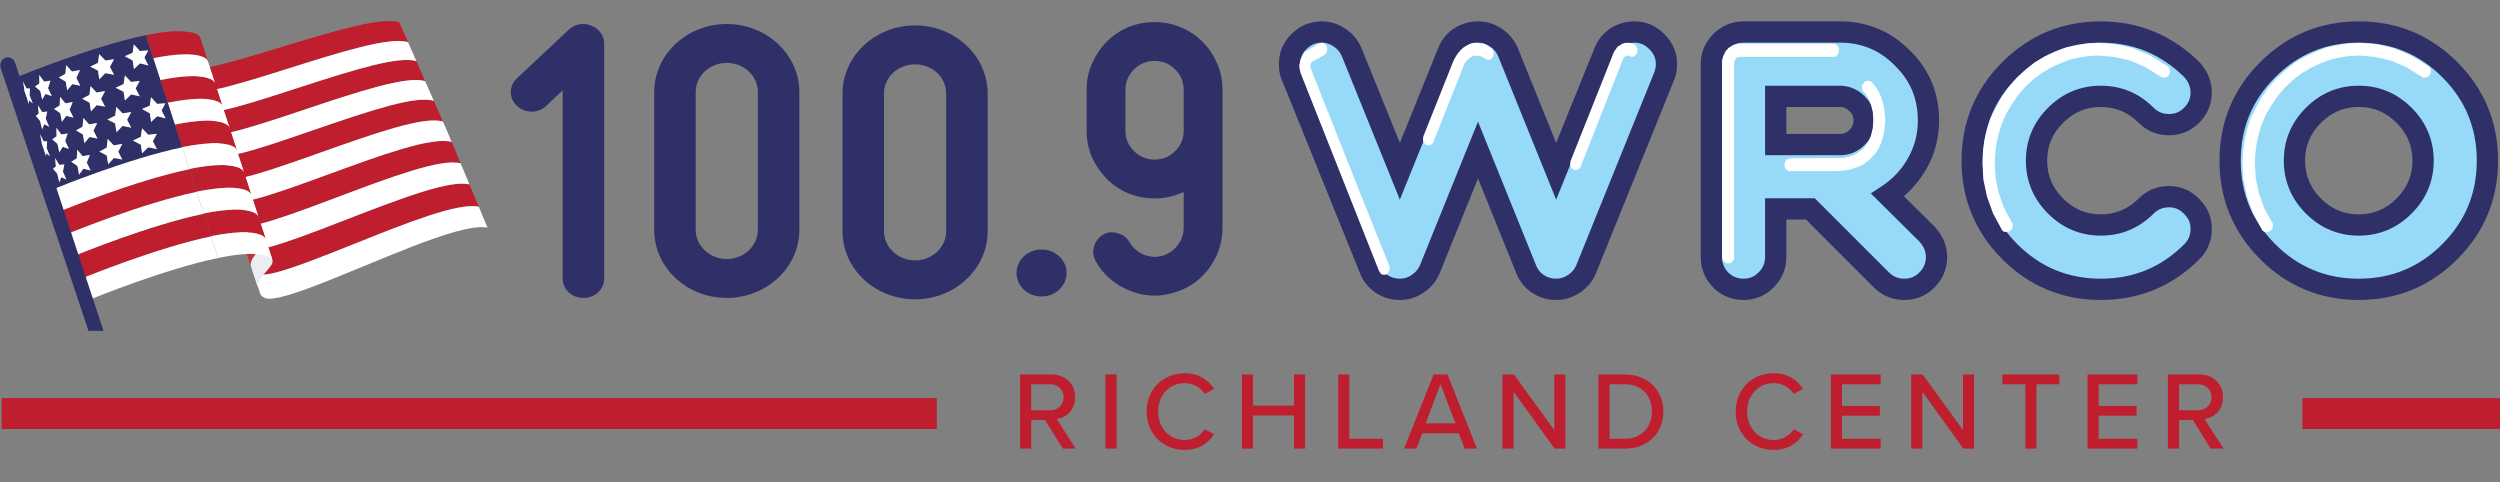 <svg width="1000" height="193" viewBox="0 0 1000 193" fill="none" xmlns="http://www.w3.org/2000/svg">
<rect x="0" y="0" width="1000" height="193" fill="#808080" stroke="none"/>
<path d="M115.259 27.424C135.8 20.932 156.131 14.509 163.225 16.895L159.716 8.908C152.922 6.788 136.275 11.559 112.505 18.832C86.384 26.827 77.471 29.039 74.451 26.733C74.1 26.465 73.873 26.18 73.77 25.866L76.68 34.66C78.508 38.415 86.778 36.42 115.256 27.421L115.259 27.424Z" fill="#BE1E2D"/>
<path d="M128.005 61.1C149.046 53.613 169.836 46.214 177.18 48.657L173.526 40.339C166.497 38.179 149.467 43.709 125.122 52.118C97.829 61.546 86.943 64.85 85.264 60.59L88.312 69.795C90.266 73.852 98.774 71.504 128.005 61.1Z" fill="#BE1E2D"/>
<path d="M121.511 43.946C142.301 36.972 162.858 30.075 170.074 32.486L166.551 24.468C159.641 22.328 142.803 27.467 118.747 35.297C91.805 44.065 81.07 47.121 79.45 43.024L82.387 51.892C84.274 55.79 92.663 53.624 121.513 43.946H121.511Z" fill="#BE1E2D"/>
<path d="M187.778 73.756C180.115 72.024 162.929 78.338 138.4 87.871C110.535 98.703 99.395 102.527 97.611 97.893L100.929 107.908C103.018 112.303 111.782 109.54 141.79 97.522C162.599 89.187 183.154 80.955 191.509 82.675C190.262 79.671 188.486 75.425 187.778 73.756Z" fill="#BE1E2D"/>
<path d="M134.761 78.948C155.705 71.038 176.398 63.225 184.255 65.345C183.049 62.469 181.848 59.61 180.654 56.768C172.856 54.531 152.204 62.095 131.306 69.751C102.024 80.48 92.919 83.082 91.308 78.845L94.49 88.455C96.509 92.675 105.144 90.127 134.761 78.945V78.948Z" fill="#BE1E2D"/>
<path d="M118.746 35.298C142.802 27.468 159.643 22.329 166.551 24.469L163.223 16.899C156.129 14.513 135.798 20.936 115.256 27.428C86.776 36.425 78.508 38.419 76.68 34.667L79.447 43.028C81.067 47.125 91.805 44.069 118.744 35.301L118.746 35.298Z" fill="white"/>
<path d="M125.123 52.119C149.468 43.708 166.497 38.18 173.526 40.34L170.077 32.488C162.861 30.077 142.301 36.973 121.514 43.947C92.664 53.626 84.274 55.792 82.387 51.894L85.267 60.591C86.946 64.851 97.835 61.547 125.125 52.119H125.123Z" fill="white"/>
<path d="M131.307 69.753C152.205 62.097 172.854 54.53 180.655 56.77C180.04 55.303 179.219 53.357 178.609 51.902L177.184 48.657C169.839 46.215 149.049 53.614 128.008 61.101C98.778 71.505 90.267 73.853 88.315 69.796L91.311 78.85C92.923 83.087 102.027 80.482 131.309 69.756L131.307 69.753Z" fill="white"/>
<path d="M138.403 87.871C162.929 78.338 180.115 72.023 187.781 73.755C186.602 70.933 185.425 68.131 184.259 65.346C176.401 63.229 155.708 71.042 134.765 78.948C105.148 90.131 96.513 92.679 94.494 88.459L97.617 97.892C99.401 102.526 110.538 98.703 138.406 87.871H138.403Z" fill="white"/>
<path d="M191.509 82.677C183.154 80.956 162.599 89.188 141.79 97.523C111.78 109.542 103.018 112.304 100.928 107.909L104.114 117.528C104.335 118.199 104.969 118.758 106.025 119.218C107.445 119.834 110.433 119.4 114.471 118.262C122.293 116.056 133.919 111.251 145.694 106.386C158.591 101.058 172.163 95.449 182.25 92.666C187.643 91.177 192.094 90.481 194.999 91.049C193.946 88.523 192.548 85.176 191.506 82.682L191.509 82.677Z" fill="white"/>
<path d="M80.392 29.009C82.306 26.846 83.375 25.556 83.037 24.212L80.02 14.933C80.446 16.248 78.975 17.892 77.42 19.632C75.822 21.418 74.011 23.444 74.092 25.311C74.103 25.562 74.146 25.807 74.224 26.041L77.266 35.403C76.654 33.443 78.246 31.434 80.392 29.011V29.009Z" fill="#C63030"/>
<path d="M91.956 64.585C93.87 62.419 94.936 61.129 94.598 59.782L91.659 50.74C92.026 52.012 90.898 53.41 89.135 55.402C86.787 58.053 85.291 59.939 85.888 61.931L88.83 70.985C88.217 69.022 89.81 67.01 91.956 64.585Z" fill="#C63030"/>
<path d="M86.179 46.811C88.093 44.648 89.162 43.359 88.824 42.015L85.874 32.938C86.241 34.211 85.113 35.609 83.35 37.6C81.002 40.251 79.506 42.137 80.103 44.129L83.053 53.206C82.441 51.245 84.033 49.237 86.179 46.811Z" fill="#C63030"/>
<path d="M97.743 82.391C99.656 80.225 100.723 78.935 100.385 77.588L97.435 68.512C97.802 69.784 96.674 71.185 94.911 73.177C92.562 75.831 91.07 77.72 91.666 79.711L94.617 88.788C94.004 86.825 95.597 84.813 97.743 82.388V82.391Z" fill="#C63030"/>
<path d="M106.177 95.393L103.226 86.316C103.593 87.588 102.465 88.99 100.702 90.981C98.354 93.635 96.861 95.524 97.458 97.516L100.408 106.592C99.796 104.629 101.388 102.618 103.534 100.192C105.448 98.026 106.514 96.737 106.177 95.39V95.393Z" fill="#C63030"/>
<path d="M83.346 37.597C85.109 35.608 86.237 34.207 85.87 32.935L83.033 24.209C83.371 25.556 82.304 26.843 80.388 29.006C78.242 31.428 76.649 33.44 77.262 35.397L80.099 44.123C79.502 42.131 80.998 40.245 83.346 37.594V37.597Z" fill="#EAEEF3"/>
<path d="M89.134 55.403C90.896 53.415 92.025 52.014 91.657 50.741L88.821 42.015C89.158 43.362 88.092 44.649 86.175 46.812C84.029 49.234 82.437 51.246 83.049 53.206L85.886 61.932C85.29 59.94 86.785 58.054 89.134 55.403Z" fill="#EAEEF3"/>
<path d="M94.912 73.176C96.675 71.184 97.803 69.784 97.436 68.511L94.599 59.782C94.936 61.129 93.87 62.419 91.956 64.585C89.81 67.01 88.218 69.022 88.831 70.985L91.668 79.713C91.071 77.719 92.566 75.833 94.912 73.179V73.176Z" fill="#EAEEF3"/>
<path d="M100.7 90.982C102.463 88.99 103.588 87.589 103.224 86.317L100.387 77.588C100.724 78.935 99.658 80.225 97.744 82.39C95.598 84.816 94.006 86.827 94.619 88.79L97.456 97.519C96.859 95.525 98.354 93.638 100.7 90.985V90.982Z" fill="#EAEEF3"/>
<path d="M108.979 104.026L106.174 95.394C106.512 96.741 105.445 98.031 103.531 100.196C101.386 102.622 99.793 104.633 100.406 106.597L103.181 115.134C103.105 114.897 103.059 114.655 103.048 114.404C102.967 112.537 104.781 110.511 106.377 108.725C107.931 106.985 109.405 105.341 108.976 104.026H108.979Z" fill="#EAEEF3"/>
<path d="M83.035 24.209L80.017 14.929C80.012 14.915 80.006 14.898 80.001 14.884C79.566 13.682 77.572 12.949 73.717 12.581C69.741 12.198 64.334 12.843 58.307 14.088L61.3 23.296C81.113 19.332 83.016 24.16 83.032 24.211L83.035 24.209Z" fill="#BE1E2D"/>
<path d="M88.822 42.013L85.872 32.937C85.853 32.888 83.683 28.051 64.14 32.02L67.09 41.097C86.903 37.134 88.806 41.965 88.822 42.013Z" fill="#BE1E2D"/>
<path d="M100.388 77.588L97.438 68.511C97.419 68.463 95.246 63.623 75.703 67.587L78.654 76.663C98.469 72.706 100.372 77.539 100.388 77.588Z" fill="#BE1E2D"/>
<path d="M94.599 59.785L91.659 50.743C91.64 50.694 89.47 45.858 69.927 49.827L72.864 58.861C92.679 54.903 94.582 59.737 94.599 59.785Z" fill="#BE1E2D"/>
<path d="M103.225 86.316C103.206 86.267 101.033 81.428 81.49 85.391L84.441 94.468C104.256 90.51 106.159 95.344 106.175 95.392L103.225 86.316Z" fill="#BE1E2D"/>
<path d="M85.871 32.938L83.034 24.212C83.018 24.163 81.115 19.332 61.302 23.296L64.139 32.022C83.682 28.052 85.853 32.886 85.871 32.938Z" fill="white"/>
<path d="M91.658 50.739L88.821 42.014C88.805 41.965 86.902 37.134 67.089 41.098L69.926 49.823C89.469 45.854 91.639 50.691 91.658 50.739Z" fill="white"/>
<path d="M97.436 68.51L94.599 59.782C94.583 59.733 92.68 54.899 72.864 58.857L75.701 67.586C95.244 63.622 97.417 68.462 97.436 68.51Z" fill="white"/>
<path d="M103.225 86.317L100.388 77.588C100.372 77.54 98.469 72.706 78.654 76.664L81.491 85.392C101.036 81.429 103.206 86.268 103.225 86.317Z" fill="white"/>
<path d="M106.176 95.393C106.16 95.344 104.257 90.511 84.441 94.468L87.273 103.183C93.298 101.941 98.707 101.297 102.683 101.676C106.535 102.044 108.53 102.775 108.967 103.979C108.973 103.993 108.978 104.01 108.983 104.024L106.179 95.393H106.176Z" fill="white"/>
<path d="M75.732 67.685C54.297 72.105 25.048 84.075 24.672 84.229L27.623 93.305C27.998 93.151 57.248 81.181 78.683 76.761L75.732 67.685Z" fill="#BE1E2D"/>
<path d="M81.52 85.49C60.085 89.91 30.835 101.88 30.46 102.034L33.41 111.111C33.786 110.957 63.035 98.986 84.47 94.567L81.52 85.49Z" fill="#BE1E2D"/>
<path d="M58.309 14.088C36.873 18.508 7.624 30.478 7.249 30.633L21.836 75.503C22.211 75.349 51.461 63.378 72.896 58.959L58.309 14.088ZM53.053 21.122L53.528 17.741L55.95 20.409L59.275 20.178L57.753 23.031L59.375 26.221L55.993 25.337L53.582 27.651L53.067 24.189L49.919 22.477L53.053 21.125V21.122ZM49.96 30.176L52.424 32.775L55.877 32.373L54.257 35.352L55.895 38.514L52.424 37.769L49.954 40.203L49.45 36.719L46.278 35.092L49.447 33.62L49.957 30.176H49.96ZM39.184 25.134L39.678 21.653L42.132 24.212L45.614 23.699L43.967 26.763L45.611 29.905L42.14 29.246L39.713 31.745L39.192 28.253L36.083 26.663L39.181 25.131L39.184 25.134ZM36.209 34.459L38.615 37.001L42.013 36.431L40.423 39.538L42.053 42.671L38.677 42.052L36.393 44.566L35.842 41.07L32.87 39.484L35.786 37.949L36.212 34.459H36.209ZM26.152 29.537L26.473 26.058L28.778 28.609L31.988 28.042L30.527 31.152L32.12 34.288L28.938 33.654L26.884 36.134L26.287 32.647L23.523 31.021L26.152 29.537ZM24.02 38.751L26.168 41.339L29.075 40.828L27.828 43.898L29.372 47.043L26.481 46.346L24.759 48.74L24.095 45.271L21.625 43.561L23.858 42.186L24.014 38.751H24.02ZM15.752 33.38L15.7 30.008L17.66 32.653L20.17 32.256L19.207 35.246L20.68 38.411L18.167 37.601L16.864 39.861L16.116 36.419L14.008 34.59L15.749 33.377L15.752 33.38ZM15.484 45.388L15.177 42.106L16.888 44.837L18.88 44.611L18.286 47.479L19.668 50.675L17.644 49.699L16.869 51.771L16.019 48.367L14.361 46.372L15.484 45.385V45.388ZM11.635 40.151L11.468 41.989L10.499 38.631L9.354 36.436L9.773 35.723L9.165 32.556L10.588 35.395H11.97L11.813 38.103L13.09 41.339L11.632 40.151H11.635ZM18.508 61.293L18.34 63.127L17.371 59.769L16.227 57.575L16.645 56.861L16.038 53.694L17.46 56.533H18.842L18.686 59.241L19.962 62.477L18.505 61.293H18.508ZM26.541 71.819L24.516 70.843L23.741 72.909L22.891 69.505L21.234 67.51L22.357 66.523L22.049 63.241L23.76 65.972L25.752 65.747L25.161 68.62L26.543 71.816L26.541 71.819ZM25.043 58.744L23.736 61.002L22.988 57.56L20.88 55.731L22.621 54.519L22.57 51.146L24.53 53.791L27.04 53.394L26.076 56.385L27.55 59.549L25.04 58.744H25.043ZM36.247 68.184L33.356 67.487L31.631 69.876L30.968 66.406L28.498 64.697L30.73 63.321L30.887 59.886L33.035 62.474L35.945 61.963L34.701 65.036L36.245 68.181L36.247 68.184ZM33.753 57.269L33.157 53.782L30.392 52.156L33.022 50.672L33.343 47.194L35.648 49.745L38.858 49.177L37.397 52.287L38.99 55.423L35.81 54.795L33.756 57.269H33.753ZM48.923 63.815L45.546 63.196L43.263 65.704L42.712 62.209L39.74 60.622L42.655 59.087L43.082 55.597L45.487 58.139L48.885 57.569L47.295 60.682L48.926 63.815H48.923ZM46.588 52.883L46.067 49.391L42.958 47.802L46.056 46.269L46.55 42.788L49.004 45.348L52.486 44.834L50.84 47.899L52.484 51.04L49.015 50.387L46.586 52.881L46.588 52.883ZM62.768 59.657L59.297 58.913L56.827 61.341L56.322 57.857L53.15 56.231L56.319 54.758L56.829 51.314L59.294 53.914L62.746 53.511L61.129 56.496L62.768 59.657ZM62.865 46.478L60.452 48.786L59.936 45.325L56.789 43.613L59.923 42.26L60.395 38.879L62.816 41.547L66.142 41.316L64.62 44.169L66.242 47.359L62.862 46.48L62.865 46.478Z" fill="#2F3068"/>
<path d="M72.897 58.959C51.462 63.379 22.212 75.35 21.837 75.504L24.674 84.229C25.049 84.075 54.299 72.105 75.734 67.685L72.897 58.959Z" fill="white"/>
<path d="M78.684 76.762C57.249 81.182 27.999 93.152 27.624 93.306L30.461 102.032C30.836 101.878 60.086 89.907 81.521 85.487L78.684 76.762Z" fill="white"/>
<path d="M84.47 94.566C63.035 98.986 33.786 110.956 33.41 111.111L36.212 119.725C36.588 119.571 65.837 107.601 87.272 103.181L84.47 94.566Z" fill="white"/>
<path d="M11.973 35.399H10.591L9.169 32.56L9.773 35.724L9.355 36.438L10.499 38.635L11.468 41.993L11.636 40.153L13.093 41.343L11.817 38.107L11.973 35.399Z" fill="white"/>
<path d="M16.867 39.864L18.171 37.604L20.684 38.414L19.21 35.247L20.174 32.256L17.664 32.656L15.704 30.011L15.753 33.381L14.014 34.593L16.122 36.422L16.867 39.864Z" fill="white"/>
<path d="M26.884 36.133L28.938 33.654L32.12 34.287L30.528 31.151L31.988 28.041L28.776 28.609L26.471 26.058L26.152 29.536L23.523 31.02L26.287 32.647L26.884 36.133Z" fill="white"/>
<path d="M39.717 31.749L42.144 29.249L45.615 29.908L43.971 26.764L45.618 23.699L42.136 24.213L39.682 21.653L39.185 25.134L36.086 26.667L39.196 28.253L39.717 31.749Z" fill="white"/>
<path d="M53.583 27.648L55.993 25.337L59.373 26.222L57.753 23.032L59.276 20.175L55.95 20.409L53.529 17.741L53.054 21.122L49.92 22.475L53.067 24.187L53.583 27.648Z" fill="white"/>
<path d="M16.87 51.774L17.645 49.702L19.669 50.678L18.287 47.482L18.881 44.615L16.889 44.837L15.177 42.106L15.485 45.388L14.362 46.375L16.02 48.37L16.87 51.774Z" fill="white"/>
<path d="M24.102 45.271L24.766 48.74L26.488 46.346L29.376 47.042L27.832 43.898L29.079 40.828L26.172 41.339L24.021 38.751L23.864 42.186L21.632 43.561L24.102 45.271Z" fill="white"/>
<path d="M35.843 41.073L36.391 44.569L38.674 42.055L42.051 42.671L40.421 39.538L42.011 36.431L38.615 37.001L36.21 34.459L35.783 37.949L32.868 39.484L35.843 41.073Z" fill="white"/>
<path d="M49.45 36.723L49.955 40.207L52.425 37.773L55.896 38.518L54.257 35.356L55.877 32.374L52.425 32.777L49.96 30.177L49.447 33.621L46.278 35.094L49.45 36.723Z" fill="white"/>
<path d="M18.687 59.241L18.843 56.533H17.461L16.039 53.694L16.646 56.861L16.227 57.575L17.369 59.769L18.341 63.127L18.508 61.292L19.966 62.477L18.687 59.241Z" fill="white"/>
<path d="M24.533 53.791L22.573 51.146L22.625 54.519L20.884 55.729L22.992 57.56L23.739 61.002L25.043 58.745L27.556 59.549L26.08 56.385L27.043 53.395L24.533 53.791Z" fill="white"/>
<path d="M38.991 55.424L37.398 52.288L38.858 49.181L35.649 49.749L33.344 47.198L33.022 50.673L30.393 52.157L33.157 53.783L33.754 57.27L35.811 54.796L38.991 55.424Z" fill="white"/>
<path d="M52.487 51.043L50.84 47.901L52.487 44.837L49.005 45.35L46.551 42.791L46.057 46.269L42.959 47.802L46.068 49.391L46.589 52.884L49.016 50.39L52.487 51.043Z" fill="white"/>
<path d="M62.822 41.545L60.398 38.877L59.926 42.262L56.792 43.611L59.937 45.323L60.453 48.787L62.866 46.479L66.245 47.358L64.623 44.168L66.148 41.314L62.822 41.545Z" fill="white"/>
<path d="M23.758 65.975L22.05 63.245L22.355 66.526L21.234 67.51L22.892 69.505L23.742 72.912L24.517 70.843L26.541 71.819L25.159 68.623L25.75 65.75L23.758 65.975Z" fill="white"/>
<path d="M33.041 62.475L30.892 59.887L30.736 63.326L28.501 64.698L30.971 66.41L31.635 69.877L33.359 67.489L36.248 68.185L34.704 65.04L35.951 61.965L33.041 62.475Z" fill="white"/>
<path d="M45.485 58.137L43.083 55.594L42.657 59.084L39.741 60.622L42.713 62.209L43.264 65.704L45.547 63.196L48.924 63.815L47.294 60.679L48.884 57.569L45.485 58.137Z" fill="white"/>
<path d="M59.294 53.913L56.83 51.314L56.32 54.758L53.151 56.23L56.322 57.857L56.825 61.341L59.297 58.913L62.768 59.657L61.13 56.496L62.749 53.511L59.294 53.913Z" fill="white"/>
<path d="M6.044 25.101C5.488 23.42 3.749 22.535 2.16 23.12C0.57 23.708 -0.267 25.546 0.286 27.226L35.386 132.353H41.407L6.041 25.101H6.044Z" fill="#2F3068"/>
<path d="M218.514 42.336C218.514 42.336 222.144 38.771 225.079 36.177V111.386C225.079 115.762 228.71 119.168 233.376 119.168C238.041 119.168 241.672 115.762 241.672 111.386V17.381C241.672 14.301 239.602 11.381 236.489 10.251C233.376 8.954 229.923 9.606 227.506 11.874L206.774 31.323C203.491 34.403 203.491 39.265 206.774 42.344C210.056 45.424 215.239 45.424 218.522 42.344L218.514 42.336Z" fill="#2F3068"/>
<path d="M290.709 119.169C306.606 119.169 319.737 107.01 319.737 91.938V36.83C319.737 21.759 306.606 9.599 290.709 9.599C274.812 9.599 261.681 21.759 261.681 36.83V91.938C261.681 107.01 274.643 119.169 290.709 119.169ZM278.273 36.83C278.273 30.345 283.804 25.164 290.709 25.164C297.614 25.164 303.145 30.353 303.145 36.83V91.938C303.145 98.423 297.444 103.612 290.709 103.612C283.974 103.612 278.273 98.423 278.273 91.938V36.83Z" fill="#2F3068"/>
<path d="M366.037 119.73C381.934 119.73 395.065 107.571 395.065 92.499V37.392C395.065 22.32 381.934 10.16 366.037 10.16C350.141 10.16 337.009 22.32 337.009 37.392V92.499C337.009 107.571 349.971 119.73 366.037 119.73ZM353.602 37.392C353.602 30.906 359.132 25.726 366.037 25.726C372.942 25.726 378.473 30.914 378.473 37.392V92.499C378.473 98.984 372.773 104.173 366.037 104.173C359.302 104.173 353.602 98.984 353.602 92.499V37.392Z" fill="#2F3068"/>
<path d="M416.624 118.592C422.157 118.592 426.642 114.384 426.642 109.193C426.642 104.003 422.157 99.795 416.624 99.795C411.091 99.795 406.606 104.003 406.606 109.193C406.606 114.384 411.091 118.592 416.624 118.592Z" fill="#2F3068"/>
<path d="M461.825 79.366C458.05 79.366 454.491 78.665 451.148 77.263C447.913 75.861 445.055 73.92 442.575 71.439C440.202 68.959 438.261 66.101 436.751 62.866C435.349 59.523 434.648 55.964 434.648 52.19V36.013C434.648 32.239 435.349 28.734 436.751 25.499C438.261 22.155 440.202 19.244 442.575 16.763C445.055 14.283 447.913 12.342 451.148 10.94C454.491 9.538 458.05 8.837 461.825 8.837C465.599 8.837 469.104 9.538 472.339 10.94C475.682 12.342 478.594 14.283 481.074 16.763C483.555 19.244 485.496 22.155 486.898 25.499C488.3 28.734 489.001 32.239 489.001 36.013V91.013C489.001 94.14 488.516 97.106 487.545 99.91C486.574 102.714 485.172 105.302 483.339 107.674C481.614 109.939 479.511 111.934 477.03 113.66C474.55 115.277 471.854 116.463 468.942 117.218C466.031 118.081 463.065 118.405 460.045 118.189C457.026 117.973 454.168 117.272 451.472 116.086C448.776 115.008 446.295 113.498 444.031 111.557C441.766 109.615 439.879 107.297 438.369 104.601C437.291 102.767 437.021 100.826 437.56 98.777C438.099 96.728 439.286 95.111 441.119 93.924C442.952 92.846 444.893 92.63 446.942 93.277C449.099 93.817 450.717 95.003 451.795 96.836C453.089 99.101 454.977 100.772 457.457 101.851C459.937 102.821 462.418 102.983 464.898 102.336C467.379 101.581 469.428 100.179 471.045 98.13C472.663 96.081 473.472 93.709 473.472 91.013V76.778C469.805 78.503 465.923 79.366 461.825 79.366ZM461.825 24.366C458.697 24.366 455.947 25.499 453.575 27.763C451.31 30.028 450.178 32.778 450.178 36.013V52.19C450.178 55.425 451.31 58.175 453.575 60.439C455.947 62.704 458.697 63.836 461.825 63.836C465.06 63.836 467.81 62.704 470.075 60.439C472.339 58.175 473.472 55.425 473.472 52.19V36.013C473.472 32.778 472.339 30.028 470.075 27.763C467.81 25.499 465.06 24.366 461.825 24.366Z" fill="#2F3068"/>
<mask id="path-61-outside-1_7022_2038" maskUnits="userSpaceOnUse" x="510.657" y="7.729" width="489" height="113" fill="black">
<rect fill="white" x="510.657" y="7.729" width="489" height="113"/>
<path d="M610.498 107.753L591.2 60.022L571.902 107.753C570.873 110.154 569.243 112.084 567.013 113.542C564.869 115 562.51 115.729 559.937 115.729C557.278 115.729 554.834 115 552.604 113.542C550.46 112.084 548.916 110.154 547.973 107.753L516.71 30.432C516.109 29.231 515.809 27.645 515.809 25.672C515.809 22.155 517.053 19.154 519.54 16.666C522.113 14.093 525.158 12.807 528.675 12.807C531.248 12.807 533.606 13.536 535.751 14.994C537.98 16.452 539.61 18.382 540.639 20.783L559.937 68.513L579.235 20.783C580.179 18.382 581.723 16.452 583.867 14.994C586.097 13.536 588.541 12.807 591.2 12.807C593.773 12.807 596.132 13.536 598.276 14.994C600.506 16.452 602.135 18.382 603.165 20.783L622.463 68.513L641.761 20.783C642.704 18.382 644.248 16.452 646.392 14.994C648.622 13.536 651.066 12.807 653.725 12.807C657.242 12.807 660.244 14.093 662.731 16.666C665.304 19.154 666.591 22.155 666.591 25.672C666.591 27.302 666.29 28.888 665.69 30.432L634.427 107.753C633.398 110.154 631.769 112.084 629.539 113.542C627.394 115 625.036 115.729 622.463 115.729C619.804 115.729 617.359 115 615.129 113.542C612.985 112.084 611.441 110.154 610.498 107.753ZM684.551 102.864V25.672C684.551 22.155 685.794 19.154 688.282 16.666C690.855 14.093 693.9 12.807 697.416 12.807H736.012C745.79 12.807 754.109 16.28 760.971 23.227C767.918 30.003 771.392 38.323 771.392 48.186C771.392 54.276 769.933 59.937 767.017 65.168C764.101 70.4 760.113 74.689 755.053 78.034L770.877 93.729C773.364 96.474 774.608 99.519 774.608 102.864C774.608 106.38 773.321 109.425 770.748 111.998C768.261 114.485 765.259 115.729 761.743 115.729C758.14 115.729 755.095 114.485 752.608 111.998L724.176 83.566H710.281V102.864C710.281 106.38 708.995 109.425 706.422 111.998C703.934 114.485 700.933 115.729 697.416 115.729C693.9 115.729 690.855 114.485 688.282 111.998C685.794 109.425 684.551 106.38 684.551 102.864ZM736.398 38.537H710.281V57.835H736.012C738.671 57.835 740.944 56.892 742.831 55.005C744.717 53.118 745.661 50.845 745.661 48.186C745.661 45.613 744.76 43.426 742.959 41.625C741.158 39.738 738.971 38.709 736.398 38.537ZM858.482 82.408C860.969 79.921 864.014 78.677 867.616 78.677C871.132 78.677 874.134 79.963 876.622 82.537C879.195 85.024 880.481 88.026 880.481 91.542C880.481 95.144 879.238 98.189 876.75 100.677C866.715 110.712 854.579 115.729 840.341 115.729C826.104 115.729 813.968 110.712 803.933 100.677C793.898 90.642 788.88 78.505 788.88 64.268C788.88 50.03 793.898 37.894 803.933 27.859C813.968 17.824 826.104 12.807 840.341 12.807C854.408 12.807 866.544 17.824 876.75 27.859C879.238 30.604 880.481 33.648 880.481 36.993C880.481 40.51 879.195 43.555 876.622 46.128C874.134 48.615 871.132 49.859 867.616 49.859C864.014 49.859 860.969 48.615 858.482 46.128C853.421 41.067 847.375 38.537 840.341 38.537C833.308 38.537 827.262 41.067 822.201 46.128C817.141 51.188 814.611 57.235 814.611 64.268C814.611 71.301 817.141 77.347 822.201 82.408C827.262 87.468 833.308 89.998 840.341 89.998C847.375 89.998 853.421 87.468 858.482 82.408ZM943.505 115.729C929.267 115.729 917.131 110.712 907.096 100.677C897.061 90.642 892.044 78.505 892.044 64.268C892.044 50.03 897.061 37.894 907.096 27.859C917.131 17.824 929.267 12.807 943.505 12.807C957.743 12.807 969.879 17.824 979.914 27.859C989.949 37.894 994.966 50.03 994.966 64.268C994.966 78.505 989.949 90.642 979.914 100.677C969.879 110.712 957.743 115.729 943.505 115.729ZM943.505 38.537C936.472 38.537 930.425 41.067 925.365 46.128C920.305 51.188 917.774 57.235 917.774 64.268C917.774 71.301 920.305 77.347 925.365 82.408C930.425 87.468 936.472 89.998 943.505 89.998C950.538 89.998 956.585 87.468 961.645 82.408C966.706 77.347 969.236 71.301 969.236 64.268C969.236 57.235 966.706 51.188 961.645 46.128C956.585 41.067 950.538 38.537 943.505 38.537Z"/>
</mask>
<path d="M610.498 107.753L591.2 60.022L571.902 107.753C570.873 110.154 569.243 112.084 567.013 113.542C564.869 115 562.51 115.729 559.937 115.729C557.278 115.729 554.834 115 552.604 113.542C550.46 112.084 548.916 110.154 547.973 107.753L516.71 30.432C516.109 29.231 515.809 27.645 515.809 25.672C515.809 22.155 517.053 19.154 519.54 16.666C522.113 14.093 525.158 12.807 528.675 12.807C531.248 12.807 533.606 13.536 535.751 14.994C537.98 16.452 539.61 18.382 540.639 20.783L559.937 68.513L579.235 20.783C580.179 18.382 581.723 16.452 583.867 14.994C586.097 13.536 588.541 12.807 591.2 12.807C593.773 12.807 596.132 13.536 598.276 14.994C600.506 16.452 602.135 18.382 603.165 20.783L622.463 68.513L641.761 20.783C642.704 18.382 644.248 16.452 646.392 14.994C648.622 13.536 651.066 12.807 653.725 12.807C657.242 12.807 660.244 14.093 662.731 16.666C665.304 19.154 666.591 22.155 666.591 25.672C666.591 27.302 666.29 28.888 665.69 30.432L634.427 107.753C633.398 110.154 631.769 112.084 629.539 113.542C627.394 115 625.036 115.729 622.463 115.729C619.804 115.729 617.359 115 615.129 113.542C612.985 112.084 611.441 110.154 610.498 107.753ZM684.551 102.864V25.672C684.551 22.155 685.794 19.154 688.282 16.666C690.855 14.093 693.9 12.807 697.416 12.807H736.012C745.79 12.807 754.109 16.28 760.971 23.227C767.918 30.003 771.392 38.323 771.392 48.186C771.392 54.276 769.933 59.937 767.017 65.168C764.101 70.4 760.113 74.689 755.053 78.034L770.877 93.729C773.364 96.474 774.608 99.519 774.608 102.864C774.608 106.38 773.321 109.425 770.748 111.998C768.261 114.485 765.259 115.729 761.743 115.729C758.14 115.729 755.095 114.485 752.608 111.998L724.176 83.566H710.281V102.864C710.281 106.38 708.995 109.425 706.422 111.998C703.934 114.485 700.933 115.729 697.416 115.729C693.9 115.729 690.855 114.485 688.282 111.998C685.794 109.425 684.551 106.38 684.551 102.864ZM736.398 38.537H710.281V57.835H736.012C738.671 57.835 740.944 56.892 742.831 55.005C744.717 53.118 745.661 50.845 745.661 48.186C745.661 45.613 744.76 43.426 742.959 41.625C741.158 39.738 738.971 38.709 736.398 38.537ZM858.482 82.408C860.969 79.921 864.014 78.677 867.616 78.677C871.132 78.677 874.134 79.963 876.622 82.537C879.195 85.024 880.481 88.026 880.481 91.542C880.481 95.144 879.238 98.189 876.75 100.677C866.715 110.712 854.579 115.729 840.341 115.729C826.104 115.729 813.968 110.712 803.933 100.677C793.898 90.642 788.88 78.505 788.88 64.268C788.88 50.03 793.898 37.894 803.933 27.859C813.968 17.824 826.104 12.807 840.341 12.807C854.408 12.807 866.544 17.824 876.75 27.859C879.238 30.604 880.481 33.648 880.481 36.993C880.481 40.51 879.195 43.555 876.622 46.128C874.134 48.615 871.132 49.859 867.616 49.859C864.014 49.859 860.969 48.615 858.482 46.128C853.421 41.067 847.375 38.537 840.341 38.537C833.308 38.537 827.262 41.067 822.201 46.128C817.141 51.188 814.611 57.235 814.611 64.268C814.611 71.301 817.141 77.347 822.201 82.408C827.262 87.468 833.308 89.998 840.341 89.998C847.375 89.998 853.421 87.468 858.482 82.408ZM943.505 115.729C929.267 115.729 917.131 110.712 907.096 100.677C897.061 90.642 892.044 78.505 892.044 64.268C892.044 50.03 897.061 37.894 907.096 27.859C917.131 17.824 929.267 12.807 943.505 12.807C957.743 12.807 969.879 17.824 979.914 27.859C989.949 37.894 994.966 50.03 994.966 64.268C994.966 78.505 989.949 90.642 979.914 100.677C969.879 110.712 957.743 115.729 943.505 115.729ZM943.505 38.537C936.472 38.537 930.425 41.067 925.365 46.128C920.305 51.188 917.774 57.235 917.774 64.268C917.774 71.301 920.305 77.347 925.365 82.408C930.425 87.468 936.472 89.998 943.505 89.998C950.538 89.998 956.585 87.468 961.645 82.408C966.706 77.347 969.236 71.301 969.236 64.268C969.236 57.235 966.706 51.188 961.645 46.128C956.585 41.067 950.538 38.537 943.505 38.537Z" fill="#97DAF8"/>
<path d="M610.498 107.753L614.46 106.196L614.452 106.177L614.444 106.157L610.498 107.753ZM591.2 60.022L595.146 58.427L591.2 48.667L587.254 58.427L591.2 60.022ZM571.902 107.753L575.814 109.429L575.832 109.389L575.848 109.348L571.902 107.753ZM567.013 113.542L564.684 109.979L564.652 110.001L564.62 110.022L567.013 113.542ZM552.604 113.542L550.211 117.062L550.243 117.083L550.275 117.104L552.604 113.542ZM547.973 107.753L551.934 106.196L551.926 106.177L551.919 106.157L547.973 107.753ZM516.71 30.432L520.656 28.837L520.592 28.68L520.517 28.529L516.71 30.432ZM519.54 16.666L516.531 13.656L516.531 13.656L519.54 16.666ZM535.751 14.994L533.357 18.513L533.389 18.535L533.421 18.556L535.751 14.994ZM540.639 20.783L544.585 19.188L544.569 19.147L544.552 19.106L540.639 20.783ZM559.937 68.513L555.991 70.109L559.937 79.869L563.883 70.109L559.937 68.513ZM579.235 20.783L583.181 22.378L583.189 22.359L583.197 22.339L579.235 20.783ZM583.867 14.994L581.537 11.431L581.505 11.452L581.473 11.474L583.867 14.994ZM598.276 14.994L595.882 18.513L595.914 18.535L595.947 18.556L598.276 14.994ZM603.165 20.783L607.111 19.188L607.094 19.147L607.077 19.106L603.165 20.783ZM622.463 68.513L618.517 70.109L622.463 79.869L626.409 70.109L622.463 68.513ZM641.761 20.783L645.707 22.378L645.715 22.359L645.722 22.339L641.761 20.783ZM646.392 14.994L644.063 11.431L644.031 11.452L643.999 11.474L646.392 14.994ZM662.731 16.666L659.671 19.625L659.721 19.676L659.773 19.727L662.731 16.666ZM665.69 30.432L669.636 32.028L669.647 32.001L669.657 31.975L665.69 30.432ZM634.427 107.753L638.34 109.429L638.357 109.389L638.373 109.348L634.427 107.753ZM629.539 113.542L627.209 109.979L627.177 110.001L627.145 110.022L629.539 113.542ZM615.129 113.542L612.736 117.062L612.768 117.083L612.8 117.104L615.129 113.542ZM614.444 106.157L595.146 58.427L587.254 61.618L606.552 109.348L614.444 106.157ZM587.254 58.427L567.956 106.157L575.848 109.348L595.146 61.618L587.254 58.427ZM567.99 106.076C567.298 107.691 566.227 108.971 564.684 109.979L569.342 117.104C572.26 115.197 574.448 112.618 575.814 109.429L567.99 106.076ZM564.62 110.022C563.176 111.004 561.65 111.473 559.937 111.473V119.985C563.371 119.985 566.562 118.996 569.407 117.062L564.62 110.022ZM559.937 111.473C558.108 111.473 556.472 110.986 554.933 109.979L550.275 117.104C553.196 119.014 556.449 119.985 559.937 119.985V111.473ZM554.997 110.022C553.558 109.043 552.563 107.796 551.934 106.196L544.011 109.309C545.269 112.512 547.362 115.124 550.211 117.062L554.997 110.022ZM551.919 106.157L520.656 28.837L512.764 32.028L544.027 109.348L551.919 106.157ZM520.517 28.529C520.318 28.13 520.066 27.27 520.066 25.672H511.553C511.553 28.019 511.901 30.332 512.903 32.336L520.517 28.529ZM520.066 25.672C520.066 23.285 520.861 21.365 522.55 19.676L516.531 13.656C513.245 16.942 511.553 21.026 511.553 25.672H520.066ZM522.55 19.676C524.356 17.87 526.33 17.063 528.675 17.063V8.55C523.986 8.55 519.871 10.316 516.531 13.656L522.55 19.676ZM528.675 17.063C530.387 17.063 531.913 17.531 533.357 18.513L538.144 11.474C535.3 9.54 532.108 8.55 528.675 8.55V17.063ZM533.421 18.556C534.964 19.565 536.035 20.845 536.727 22.46L544.552 19.106C543.185 15.918 540.997 13.339 538.08 11.431L533.421 18.556ZM536.693 22.378L555.991 70.109L563.883 66.918L544.585 19.188L536.693 22.378ZM563.883 70.109L583.181 22.378L575.289 19.188L555.991 66.918L563.883 70.109ZM583.197 22.339C583.825 20.739 584.821 19.492 586.26 18.513L581.473 11.474C578.624 13.411 576.532 16.024 575.274 19.227L583.197 22.339ZM586.196 18.556C587.735 17.55 589.37 17.063 591.2 17.063V8.55C587.712 8.55 584.458 9.521 581.537 11.431L586.196 18.556ZM591.2 17.063C592.912 17.063 594.438 17.531 595.882 18.513L600.669 11.474C597.825 9.54 594.634 8.55 591.2 8.55V17.063ZM595.947 18.556C597.489 19.565 598.56 20.845 599.252 22.46L607.077 19.106C605.71 15.918 603.522 13.339 600.605 11.431L595.947 18.556ZM599.219 22.378L618.517 70.109L626.409 66.918L607.111 19.188L599.219 22.378ZM626.409 70.109L645.707 22.378L637.815 19.188L618.517 66.918L626.409 70.109ZM645.722 22.339C646.351 20.739 647.346 19.492 648.785 18.513L643.999 11.474C641.15 13.411 639.057 16.024 637.799 19.227L645.722 22.339ZM648.721 18.556C650.26 17.55 651.896 17.063 653.725 17.063V8.55C650.237 8.55 646.984 9.521 644.063 11.431L648.721 18.556ZM653.725 17.063C656.065 17.063 657.969 17.864 659.671 19.625L665.791 13.708C662.518 10.322 658.419 8.55 653.725 8.55V17.063ZM659.773 19.727C661.533 21.428 662.334 23.332 662.334 25.672H670.847C670.847 20.979 669.075 16.879 665.689 13.606L659.773 19.727ZM662.334 25.672C662.334 26.765 662.135 27.829 661.723 28.889L669.657 31.975C670.445 29.947 670.847 27.838 670.847 25.672H662.334ZM661.744 28.837L630.481 106.157L638.373 109.348L669.636 32.028L661.744 28.837ZM630.515 106.076C629.823 107.691 628.752 108.971 627.209 109.979L631.868 117.104C634.785 115.197 636.973 112.618 638.34 109.429L630.515 106.076ZM627.145 110.022C625.701 111.004 624.175 111.473 622.463 111.473V119.985C625.896 119.985 629.088 118.996 631.932 117.062L627.145 110.022ZM622.463 111.473C620.633 111.473 618.998 110.986 617.459 109.979L612.8 117.104C615.721 119.014 618.975 119.985 622.463 119.985V111.473ZM617.523 110.022C616.083 109.043 615.088 107.796 614.46 106.196L606.536 109.309C607.795 112.512 609.887 115.124 612.736 117.062L617.523 110.022ZM688.282 16.666L685.272 13.656L685.272 13.656L688.282 16.666ZM760.971 23.227L757.942 26.218L757.97 26.247L757.999 26.275L760.971 23.227ZM767.017 65.168L763.299 63.096L763.299 63.096L767.017 65.168ZM755.053 78.034L752.705 74.483L748.339 77.369L752.055 81.056L755.053 78.034ZM770.877 93.729L774.031 90.871L773.955 90.787L773.874 90.707L770.877 93.729ZM770.748 111.998L773.758 115.008L773.758 115.008L770.748 111.998ZM752.608 111.998L755.618 108.988L755.618 108.988L752.608 111.998ZM724.176 83.566L727.186 80.556L725.939 79.309H724.176V83.566ZM710.281 83.566V79.309H706.025V83.566H710.281ZM706.422 111.998L709.431 115.008L709.431 115.008L706.422 111.998ZM688.282 111.998L685.221 114.956L685.272 115.008L685.323 115.058L688.282 111.998ZM736.398 38.537L736.681 34.29L736.54 34.281H736.398V38.537ZM710.281 38.537V34.281H706.025V38.537H710.281ZM710.281 57.835H706.025V62.092H710.281V57.835ZM742.831 55.005L745.84 58.014L745.84 58.014L742.831 55.005ZM742.959 41.625L739.88 44.564L739.915 44.6L739.95 44.635L742.959 41.625ZM688.807 102.864V25.672H680.294V102.864H688.807ZM688.807 25.672C688.807 23.285 689.602 21.365 691.291 19.676L685.272 13.656C681.987 16.942 680.294 21.026 680.294 25.672H688.807ZM691.291 19.676C693.097 17.87 695.072 17.063 697.416 17.063V8.55C692.728 8.55 688.612 10.316 685.272 13.656L691.291 19.676ZM697.416 17.063H736.012V8.55H697.416V17.063ZM736.012 17.063C744.653 17.063 751.882 20.082 757.942 26.218L763.999 20.237C756.337 12.478 746.926 8.55 736.012 8.55V17.063ZM757.999 26.275C764.11 32.235 767.135 39.449 767.135 48.186H775.648C775.648 37.197 771.726 27.772 763.942 20.18L757.999 26.275ZM767.135 48.186C767.135 53.563 765.856 58.509 763.299 63.096L770.735 67.241C774.011 61.364 775.648 54.989 775.648 48.186H767.135ZM763.299 63.096C760.72 67.725 757.205 71.509 752.705 74.483L757.4 81.584C763.021 77.868 767.483 73.076 770.735 67.241L763.299 63.096ZM752.055 81.056L767.88 96.751L773.874 90.707L758.05 75.012L752.055 81.056ZM767.723 96.588C769.583 98.64 770.351 100.692 770.351 102.864H778.864C778.864 98.346 777.145 94.308 774.031 90.871L767.723 96.588ZM770.351 102.864C770.351 105.208 769.544 107.183 767.739 108.988L773.758 115.008C777.098 111.668 778.864 107.552 778.864 102.864H770.351ZM767.739 108.988C766.049 110.678 764.13 111.473 761.743 111.473V119.985C766.388 119.985 770.473 118.293 773.758 115.008L767.739 108.988ZM761.743 111.473C759.239 111.473 757.286 110.656 755.618 108.988L749.598 115.008C752.905 118.315 757.042 119.985 761.743 119.985V111.473ZM755.618 108.988L727.186 80.556L721.166 86.576L749.598 115.008L755.618 108.988ZM724.176 79.309H710.281V87.822H724.176V79.309ZM706.025 83.566V102.864H714.538V83.566H706.025ZM706.025 102.864C706.025 105.208 705.218 107.183 703.412 108.988L709.431 115.008C712.772 111.668 714.538 107.552 714.538 102.864H706.025ZM703.412 108.988C701.723 110.678 699.803 111.473 697.416 111.473V119.985C702.062 119.985 706.146 118.293 709.431 115.008L703.412 108.988ZM697.416 111.473C695.025 111.473 693.035 110.673 691.24 108.938L685.323 115.058C688.674 118.298 692.774 119.985 697.416 119.985V111.473ZM691.342 109.04C689.607 107.245 688.807 105.255 688.807 102.864H680.294C680.294 107.506 681.982 111.605 685.221 114.956L691.342 109.04ZM736.398 34.281H710.281V42.794H736.398V34.281ZM706.025 38.537V57.835H714.538V38.537H706.025ZM710.281 62.092H736.012V53.579H710.281V62.092ZM736.012 62.092C739.804 62.092 743.158 60.696 745.84 58.014L739.821 51.995C738.729 53.087 737.537 53.579 736.012 53.579V62.092ZM745.84 58.014C748.522 55.333 749.917 51.978 749.917 48.186H741.405C741.405 49.712 740.913 50.903 739.821 51.995L745.84 58.014ZM749.917 48.186C749.917 44.497 748.577 41.224 745.969 38.615L739.95 44.635C740.943 45.628 741.405 46.729 741.405 48.186H749.917ZM746.038 38.686C743.511 36.038 740.33 34.534 736.681 34.29L736.115 42.784C737.612 42.884 738.805 43.438 739.88 44.564L746.038 38.686ZM858.482 82.408L855.472 79.398L855.472 79.398L858.482 82.408ZM876.622 82.537L873.561 85.495L873.611 85.547L873.663 85.597L876.622 82.537ZM876.75 100.677L879.76 103.686L879.76 103.686L876.75 100.677ZM803.933 100.677L806.942 97.667L806.942 97.667L803.933 100.677ZM803.933 27.859L806.942 30.869L806.942 30.869L803.933 27.859ZM876.75 27.859L879.904 25.001L879.822 24.91L879.734 24.824L876.75 27.859ZM876.622 46.128L879.631 49.137L879.631 49.137L876.622 46.128ZM858.482 46.128L855.472 49.137L855.472 49.137L858.482 46.128ZM822.201 46.128L825.211 49.137L822.201 46.128ZM822.201 82.408L819.192 85.418L819.192 85.418L822.201 82.408ZM861.491 85.418C863.159 83.75 865.112 82.933 867.616 82.933V74.421C862.915 74.421 858.779 76.091 855.472 79.398L861.491 85.418ZM867.616 82.933C869.956 82.933 871.86 83.735 873.561 85.495L879.682 79.578C876.409 76.192 872.309 74.421 867.616 74.421V82.933ZM873.663 85.597C875.423 87.298 876.225 89.202 876.225 91.542H884.738C884.738 86.849 882.966 82.749 879.58 79.476L873.663 85.597ZM876.225 91.542C876.225 94.046 875.408 95.999 873.741 97.667L879.76 103.686C883.067 100.38 884.738 96.243 884.738 91.542H876.225ZM873.741 97.667C864.507 106.901 853.454 111.473 840.341 111.473V119.985C855.704 119.985 868.924 114.522 879.76 103.686L873.741 97.667ZM840.341 111.473C827.229 111.473 816.176 106.901 806.942 97.667L800.923 103.686C811.759 114.522 824.979 119.985 840.341 119.985V111.473ZM806.942 97.667C797.709 88.433 793.137 77.381 793.137 64.268H784.624C784.624 79.63 790.087 92.85 800.923 103.686L806.942 97.667ZM793.137 64.268C793.137 51.155 797.709 40.102 806.942 30.869L800.923 24.849C790.087 35.685 784.624 48.906 784.624 64.268H793.137ZM806.942 30.869C816.176 21.635 827.229 17.063 840.341 17.063V8.55C824.979 8.55 811.759 14.013 800.923 24.849L806.942 30.869ZM840.341 17.063C853.269 17.063 864.34 21.626 873.766 30.894L879.734 24.824C868.748 14.022 855.546 8.55 840.341 8.55V17.063ZM873.596 30.717C875.456 32.77 876.225 34.821 876.225 36.993H884.738C884.738 32.475 883.019 28.438 879.904 25.001L873.596 30.717ZM876.225 36.993C876.225 39.338 875.418 41.312 873.612 43.118L879.631 49.137C882.972 45.797 884.738 41.682 884.738 36.993H876.225ZM873.612 43.118C871.923 44.807 870.003 45.602 867.616 45.602V54.115C872.262 54.115 876.346 52.423 879.631 49.137L873.612 43.118ZM867.616 45.602C865.112 45.602 863.159 44.786 861.491 43.118L855.472 49.137C858.779 52.444 862.915 54.115 867.616 54.115V45.602ZM861.491 43.118C855.648 37.275 848.525 34.281 840.341 34.281V42.794C846.224 42.794 851.194 44.86 855.472 49.137L861.491 43.118ZM840.341 34.281C832.158 34.281 825.035 37.275 819.192 43.118L825.211 49.137C829.489 44.86 834.459 42.794 840.341 42.794V34.281ZM819.192 43.118C813.349 48.961 810.355 56.084 810.355 64.268H818.867C818.867 58.386 820.933 53.415 825.211 49.137L819.192 43.118ZM810.355 64.268C810.355 72.452 813.349 79.575 819.192 85.418L825.211 79.398C820.933 75.12 818.867 70.15 818.867 64.268H810.355ZM819.192 85.418C825.035 91.26 832.158 94.255 840.341 94.255V85.742C834.459 85.742 829.489 83.676 825.211 79.398L819.192 85.418ZM840.341 94.255C848.525 94.255 855.648 91.26 861.491 85.418L855.472 79.398C851.194 83.676 846.224 85.742 840.341 85.742V94.255ZM907.096 100.677L910.106 97.667L910.106 97.667L907.096 100.677ZM907.096 27.859L910.106 30.869L910.106 30.869L907.096 27.859ZM925.365 46.128L928.375 49.137L925.365 46.128ZM925.365 82.408L922.355 85.418L922.355 85.418L925.365 82.408ZM961.645 82.408L958.635 79.398L958.635 79.398L961.645 82.408ZM961.645 46.128L958.635 49.137L958.635 49.137L961.645 46.128ZM943.505 111.473C930.392 111.473 919.34 106.901 910.106 97.667L904.087 103.686C914.923 114.522 928.143 119.985 943.505 119.985V111.473ZM910.106 97.667C900.872 88.433 896.3 77.381 896.3 64.268H887.788C887.788 79.63 893.251 92.85 904.087 103.686L910.106 97.667ZM896.3 64.268C896.3 51.155 900.872 40.102 910.106 30.869L904.087 24.849C893.251 35.685 887.788 48.906 887.788 64.268H896.3ZM910.106 30.869C919.34 21.635 930.392 17.063 943.505 17.063V8.55C928.143 8.55 914.923 14.013 904.087 24.849L910.106 30.869ZM943.505 17.063C956.618 17.063 967.67 21.635 976.904 30.869L982.924 24.849C972.088 14.013 958.867 8.55 943.505 8.55V17.063ZM976.904 30.869C986.138 40.102 990.71 51.155 990.71 64.268H999.223C999.223 48.906 993.76 35.685 982.924 24.849L976.904 30.869ZM990.71 64.268C990.71 77.381 986.138 88.433 976.904 97.667L982.924 103.686C993.76 92.85 999.223 79.63 999.223 64.268H990.71ZM976.904 97.667C967.67 106.901 956.618 111.473 943.505 111.473V119.985C958.867 119.985 972.088 114.522 982.924 103.686L976.904 97.667ZM943.505 34.281C935.321 34.281 928.198 37.275 922.355 43.118L928.375 49.137C932.653 44.86 937.623 42.794 943.505 42.794V34.281ZM922.355 43.118C916.512 48.961 913.518 56.084 913.518 64.268H922.031C922.031 58.386 924.097 53.415 928.375 49.137L922.355 43.118ZM913.518 64.268C913.518 72.452 916.512 79.575 922.355 85.418L928.375 79.398C924.097 75.12 922.031 70.15 922.031 64.268H913.518ZM922.355 85.418C928.198 91.26 935.321 94.255 943.505 94.255V85.742C937.623 85.742 932.653 83.676 928.375 79.398L922.355 85.418ZM943.505 94.255C951.689 94.255 958.812 91.26 964.655 85.418L958.635 79.398C954.358 83.676 949.387 85.742 943.505 85.742V94.255ZM964.655 85.418C970.498 79.575 973.492 72.452 973.492 64.268H964.979C964.979 70.15 962.913 75.12 958.635 79.398L964.655 85.418ZM973.492 64.268C973.492 56.084 970.498 48.961 964.655 43.118L958.635 49.137C962.913 53.415 964.979 58.386 964.979 64.268H973.492ZM964.655 43.118C958.812 37.275 951.689 34.281 943.505 34.281V42.794C949.387 42.794 954.358 44.86 958.635 49.137L964.655 43.118Z" fill="#2F3068" mask="url(#path-61-outside-1_7022_2038)"/>
<path d="M798.594 57.478L799.47 53.501L800.695 49.522L802.446 45.542L804.722 41.745L807.173 38.129L809.975 34.873L813.299 31.799L816.625 29.267L820.302 27.096L824.154 25.288L828.005 23.841L831.855 22.938L835.706 22.396L839.558 22.214L845.686 22.756L851.987 24.204L858.289 26.917L864.067 30.533L864.417 30.715L864.767 30.894L865.118 31.075H865.468H865.818H865.993L866.168 30.894H866.518L866.693 30.715H866.868L867.043 30.533L867.219 30.352L867.394 30.172L867.569 29.991L867.744 29.628V29.449L867.919 29.267V28.904V28.725V28.544V28.183V28.001V27.641L867.744 27.459L867.569 27.096L867.394 26.917L867.219 26.554H867.043L866.868 26.372L860.39 22.396L853.387 19.322L846.386 17.693L839.558 17.15L835.356 17.332L830.982 18.056L826.605 18.959L822.403 20.587L818.026 22.575L813.999 24.927L810.15 28.001L806.648 31.257L803.321 35.055L800.52 39.034L798.244 43.192L796.143 47.532L794.743 52.054L793.692 56.575L793.167 60.915L792.994 65.255L793.342 71.766L794.743 78.459L797.194 85.33L800.52 91.478L800.695 91.66V91.841L800.87 92.202L801.22 92.383L801.396 92.563L801.746 92.744H802.096H802.446H802.621H802.796H803.146H803.321L803.497 92.563H803.847L804.022 92.383L804.197 92.202L804.372 92.02L804.547 91.841L804.722 91.66L804.897 91.478V91.297L805.072 90.936V90.754V90.573V90.212V89.852V89.489L804.897 89.128L804.722 88.946L801.571 83.159L799.47 77.193L798.244 71.224L797.894 65.255L798.069 61.457L798.594 57.478Z" fill="white"/>
<path d="M902.645 57.478L903.524 53.501L904.755 49.522L906.514 45.542L908.8 41.745L911.262 38.129L914.076 34.873L917.415 31.799L920.756 29.267L924.449 27.096L928.318 25.288L932.187 23.841L936.054 22.938L939.923 22.396L943.792 22.214L949.947 22.756L956.275 24.204L962.606 26.917L968.41 30.533L968.762 30.715L969.113 30.894L969.465 31.075H969.817H970.168H970.344L970.52 30.894H970.872L971.048 30.715H971.224L971.399 30.533L971.575 30.352L971.751 30.172L971.927 29.991L972.103 29.628V29.449L972.279 29.267V28.904V28.725V28.544V28.183V28.001V27.641L972.103 27.459L971.927 27.096L971.751 26.917L971.575 26.554H971.399L971.224 26.372L964.717 22.396L957.682 19.322L950.65 17.693L943.792 17.15L939.571 17.332L935.177 18.056L930.78 18.959L926.559 20.587L922.163 22.575L918.118 24.927L914.252 28.001L910.734 31.257L907.393 35.055L904.579 39.034L902.293 43.192L900.183 47.532L898.776 52.054L897.721 56.575L897.193 60.915L897.02 65.255L897.369 71.766L898.776 78.459L901.238 85.33L904.579 91.478L904.755 91.66V91.841L904.931 92.202L905.283 92.383L905.458 92.563L905.81 92.744H906.162H906.514H906.689H906.865H907.217H907.393L907.569 92.563H907.921L908.096 92.383L908.272 92.202L908.448 92.02L908.624 91.841L908.8 91.66L908.976 91.478V91.297L909.152 90.936V90.754V90.573V90.212V89.852V89.489L908.976 89.128L908.8 88.946L905.634 83.159L903.524 77.193L902.293 71.224L901.941 65.255L902.117 61.457L902.645 57.478Z" fill="white"/>
<path d="M748.791 62.795L750.168 61.337L751.377 59.512L752.237 57.685L752.926 55.675L753.446 53.853L753.789 51.843L754.135 48.011L753.789 44.176L753.446 42.168L752.926 40.341L752.237 38.333L751.377 36.509L750.168 34.681L748.791 33.037L748.616 32.854L748.445 32.671H748.273L748.099 32.488H747.756L747.582 32.305H747.41H747.239H746.893H746.721L746.547 32.488H746.204L746.03 32.671H745.858L745.687 32.854L745.513 33.037L745.341 33.403L745.17 33.586L744.995 33.766V33.949L744.824 34.132V34.498V34.681V34.864V35.228V35.411V35.594L744.995 35.777V36.143L745.17 36.326L745.341 36.509L746.376 37.787L747.239 39.063L747.928 40.524L748.445 41.985L748.791 43.444L749.134 44.905L749.308 48.008L749.134 51.113L748.791 52.572L748.445 54.033L747.928 55.495L747.239 56.95L746.376 58.048L745.513 59.327L744.307 60.239L743.101 61.151L741.892 61.881L740.514 62.43L739.134 62.793L737.754 63.159L715.685 63.342L715.339 63.525L714.996 63.708L714.65 63.891L714.479 64.074L714.305 64.254L714.133 64.62L713.962 64.986L713.79 65.535V65.898V66.081V66.264V66.63L713.962 66.813V66.996L714.133 67.36L714.305 67.543L714.479 67.726L714.65 67.909L714.822 68.092L715.168 68.275H715.339L715.513 68.458H715.857H716.031H716.202H716.548H716.72H734.824L738.445 68.092L740.34 67.726L742.066 67.177L743.961 66.447L745.687 65.538L747.41 64.257L748.791 62.795Z" fill="white"/>
<path d="M733.665 22.753H733.839L734.182 22.562H734.354L734.528 22.371L734.699 22.183L734.874 21.995L735.045 21.807L735.217 21.616L735.388 21.239V21.048L735.562 20.86V20.672V20.292V20.104V19.916V19.536V19.348L735.388 19.16V18.969L735.217 18.59L735.045 18.399L734.874 18.21L734.699 18.022L734.528 17.834H734.354L734.182 17.643H733.839L733.665 17.455H733.493H701.251H697.458H695.906H695.215L694.526 17.643L694.009 17.834L693.32 18.022L692.631 18.399L692.111 18.778L691.423 19.16L690.905 19.725L690.388 20.292L690.045 20.86L689.699 21.616L689.353 22.371L689.182 22.934L689.01 23.666L688.836 24.395V25.127V43.211V48.324V53.44V84.127V102.76V103.123V103.306L689.01 103.489V103.672L689.182 104.038L689.353 104.221V104.401L689.525 104.584L689.699 104.767L690.045 104.95L690.216 105.133H690.388L690.56 105.316H690.905H691.077H691.251H691.597H691.768H691.94L692.111 105.133H692.457L692.631 104.95L692.803 104.767L692.974 104.584L693.146 104.401L693.32 104.221L693.492 104.038V103.672L693.663 103.489V103.306V103.123V102.76V70.426V26.222V25.127V24.944V24.578L693.837 24.395V24.215L694.009 24.032V23.849L694.18 23.666L694.355 23.483L694.526 23.3L694.698 23.117L694.872 22.934H695.043H695.215L695.561 22.753H695.732H733.493H733.665Z" fill="white"/>
<path d="M555.591 106.224V106.041L544.05 77.208L543.894 76.839L524.242 27.252V27.069V26.886L524.088 26.7V26.334L524.242 26.151V25.965V25.782L524.398 25.599V25.231L524.554 25.048L524.71 24.865L524.867 24.682H525.023L525.179 24.496L529.857 21.926L530.169 21.558L530.326 21.375L530.638 21.009V20.64L530.794 20.274V20.088L530.948 19.722L530.794 19.539V19.171V18.988V18.805L530.638 18.436L530.482 18.253L530.326 18.07V17.884L530.013 17.701L529.857 17.518L529.701 17.333H529.545L529.232 17.15H529.076H528.922H528.766H528.454H528.298L527.985 17.333H527.829L522.995 20.088L522.37 20.457L521.904 20.823L521.435 21.375L521.123 21.926L520.811 22.661L520.501 23.212L520.188 23.947L520.032 24.682L519.876 25.416L519.72 26.151V26.886L519.876 27.62L520.032 28.355L520.188 29.089L551.691 108.613H551.848L552.004 108.979L552.16 109.348L552.472 109.531L552.785 109.714L553.095 109.897H553.407H553.719H553.875H554.032H554.188L554.5 109.714H554.654L554.81 109.531L554.966 109.348L555.279 109.162L555.435 108.979V108.796L555.591 108.613L555.747 108.244V108.061V107.878L555.903 107.51V107.327V106.958L555.747 106.592L555.591 106.224Z" fill="white"/>
<path d="M589.967 22.292H590.748H591.683L592.463 22.658L593.398 23.027L594.023 23.578H594.179L594.645 23.761L594.958 23.944H595.27H595.426H595.738L595.895 23.761H596.048L596.361 23.578H596.517L596.673 23.393L596.829 23.21L596.986 23.027L597.142 22.844L597.298 22.658V22.292L597.454 22.109V21.924V21.558V21.375V21.006V20.823L597.298 20.454L597.142 20.088L596.986 19.905L596.829 19.537L596.673 19.354L596.361 19.171L594.958 18.25L593.554 17.516L592.151 17.333L590.748 17.15H589.498L588.095 17.516L586.692 18.25L585.445 18.985L584.198 20.088L583.105 21.375L582.17 22.844L581.389 24.313L569.38 54.432V54.615L569.224 54.984V55.35V55.535V55.901V56.084V56.267L569.38 56.636V56.819L569.536 57.005L569.692 57.188L569.848 57.37L570.005 57.553L570.161 57.736L570.317 57.922H570.627L570.783 58.105H570.939H571.095H571.408H571.564H571.876L572.189 57.922L572.499 57.736L572.811 57.553L573.123 57.188L573.28 57.005L585.445 26.331V26.148L585.757 25.414L586.38 24.679L587.004 23.944L587.627 23.393L588.408 22.844L589.188 22.475L589.967 22.292Z" fill="white"/>
<path d="M630.275 68.024H630.587L630.743 67.838H631.056L631.368 67.655L631.678 67.472L631.834 67.103L632.147 66.921L649.303 23.393L649.459 23.21L649.615 23.027L649.771 22.844L649.927 22.658H650.083L650.24 22.475L650.393 22.292H650.55H650.862H651.018H651.174H651.33H651.487H651.799L652.109 22.658H652.421H652.578H652.734H653.046H653.202H653.358L653.671 22.475H653.827L653.981 22.292L654.137 22.109L654.293 21.924L654.449 21.741L654.605 21.558L654.762 21.375V21.006L654.918 20.823V20.64V20.454V20.088V19.905V19.537L654.762 19.171L654.605 18.802L654.449 18.436L654.293 18.25L653.981 18.067L653.827 17.884L653.202 17.516L652.578 17.333L652.109 17.15H651.487H650.862H650.24L649.459 17.333L648.834 17.516L648.368 17.884L647.743 18.25L647.118 18.619L646.652 19.171L646.34 19.72L645.871 20.271L645.559 20.823L628.247 64.348V64.534L628.093 64.9V65.085V65.451V65.634V65.82V66.186L628.247 66.369V66.555L628.403 66.921L628.559 67.103L628.715 67.289L628.872 67.472L629.028 67.655H629.184L629.496 67.838H629.652L629.809 68.024H630.119H630.275Z" fill="white"/>
<rect x="0.654" y="159.259" width="374.074" height="12.346" fill="#BE1E2D"/>
<path d="M430.263 179.432H425.108L418.041 168.01H412.485V179.432H408.041V149.788H420.53C426.174 149.788 430.041 153.432 430.041 158.899C430.041 164.232 426.441 167.077 422.663 167.565L430.263 179.432ZM425.463 158.899C425.463 155.788 423.152 153.699 419.952 153.699H412.485V164.099H419.952C423.152 164.099 425.463 162.01 425.463 158.899ZM446.626 179.432H442.182V149.788H446.626V179.432ZM473.872 179.965C465.427 179.965 458.672 173.743 458.672 164.632C458.672 155.521 465.427 149.299 473.872 149.299C479.694 149.299 483.338 152.099 485.649 155.565L481.872 157.565C480.316 155.077 477.383 153.254 473.872 153.254C467.872 153.254 463.249 157.965 463.249 164.632C463.249 171.254 467.872 176.01 473.872 176.01C477.383 176.01 480.316 174.188 481.872 171.699L485.649 173.699C483.294 177.165 479.694 179.965 473.872 179.965ZM522.037 179.432H517.592V166.188H501.192V179.432H496.748V149.788H501.192V162.232H517.592V149.788H522.037V179.432ZM553.183 179.432H535.272V149.788H539.716V175.521H553.183V179.432ZM590.769 179.432H585.881L583.481 173.299H568.947L566.547 179.432H561.658L573.436 149.788H578.992L590.769 179.432ZM582.192 169.343L576.192 153.654L570.236 169.343H582.192ZM626.148 179.432H621.837L605.437 156.677V179.432H600.992V149.788H605.57L621.704 172.01V149.788H626.148V179.432ZM649.964 179.432H639.386V149.788H649.964C659.209 149.788 665.342 156.099 665.342 164.632C665.342 173.21 659.209 179.432 649.964 179.432ZM643.831 153.699V175.521H649.964C656.809 175.521 660.764 170.632 660.764 164.632C660.764 158.543 656.942 153.699 649.964 153.699H643.831ZM709.471 179.965C701.026 179.965 694.271 173.743 694.271 164.632C694.271 155.521 701.026 149.299 709.471 149.299C715.293 149.299 718.937 152.099 721.248 155.565L717.471 157.565C715.915 155.077 712.982 153.254 709.471 153.254C703.471 153.254 698.848 157.965 698.848 164.632C698.848 171.254 703.471 176.01 709.471 176.01C712.982 176.01 715.915 174.188 717.471 171.699L721.248 173.699C718.893 177.165 715.293 179.965 709.471 179.965ZM752.258 179.432H732.347V149.788H752.258V153.699H736.791V162.365H751.947V166.277H736.791V175.521H752.258V179.432ZM789.646 179.432H785.335L768.935 156.677V179.432H764.491V149.788H769.068L785.202 172.01V149.788H789.646V179.432ZM814.574 179.432H810.129V153.699H800.929V149.788H823.729V153.699H814.574V179.432ZM854.94 179.432H835.029V149.788H854.94V153.699H839.473V162.365H854.629V166.277H839.473V175.521H854.94V179.432ZM889.395 179.432H884.24L877.173 168.01H871.617V179.432H867.173V149.788H879.662C885.306 149.788 889.173 153.432 889.173 158.899C889.173 164.232 885.573 167.077 881.795 167.565L889.395 179.432ZM884.595 158.899C884.595 155.788 882.284 153.699 879.084 153.699H871.617V164.099H879.084C882.284 164.099 884.595 162.01 884.595 158.899Z" fill="#BE1E2D"/>
<rect x="920.988" y="159.259" width="79.012" height="12.346" fill="#BE1E2D"/>
</svg>
